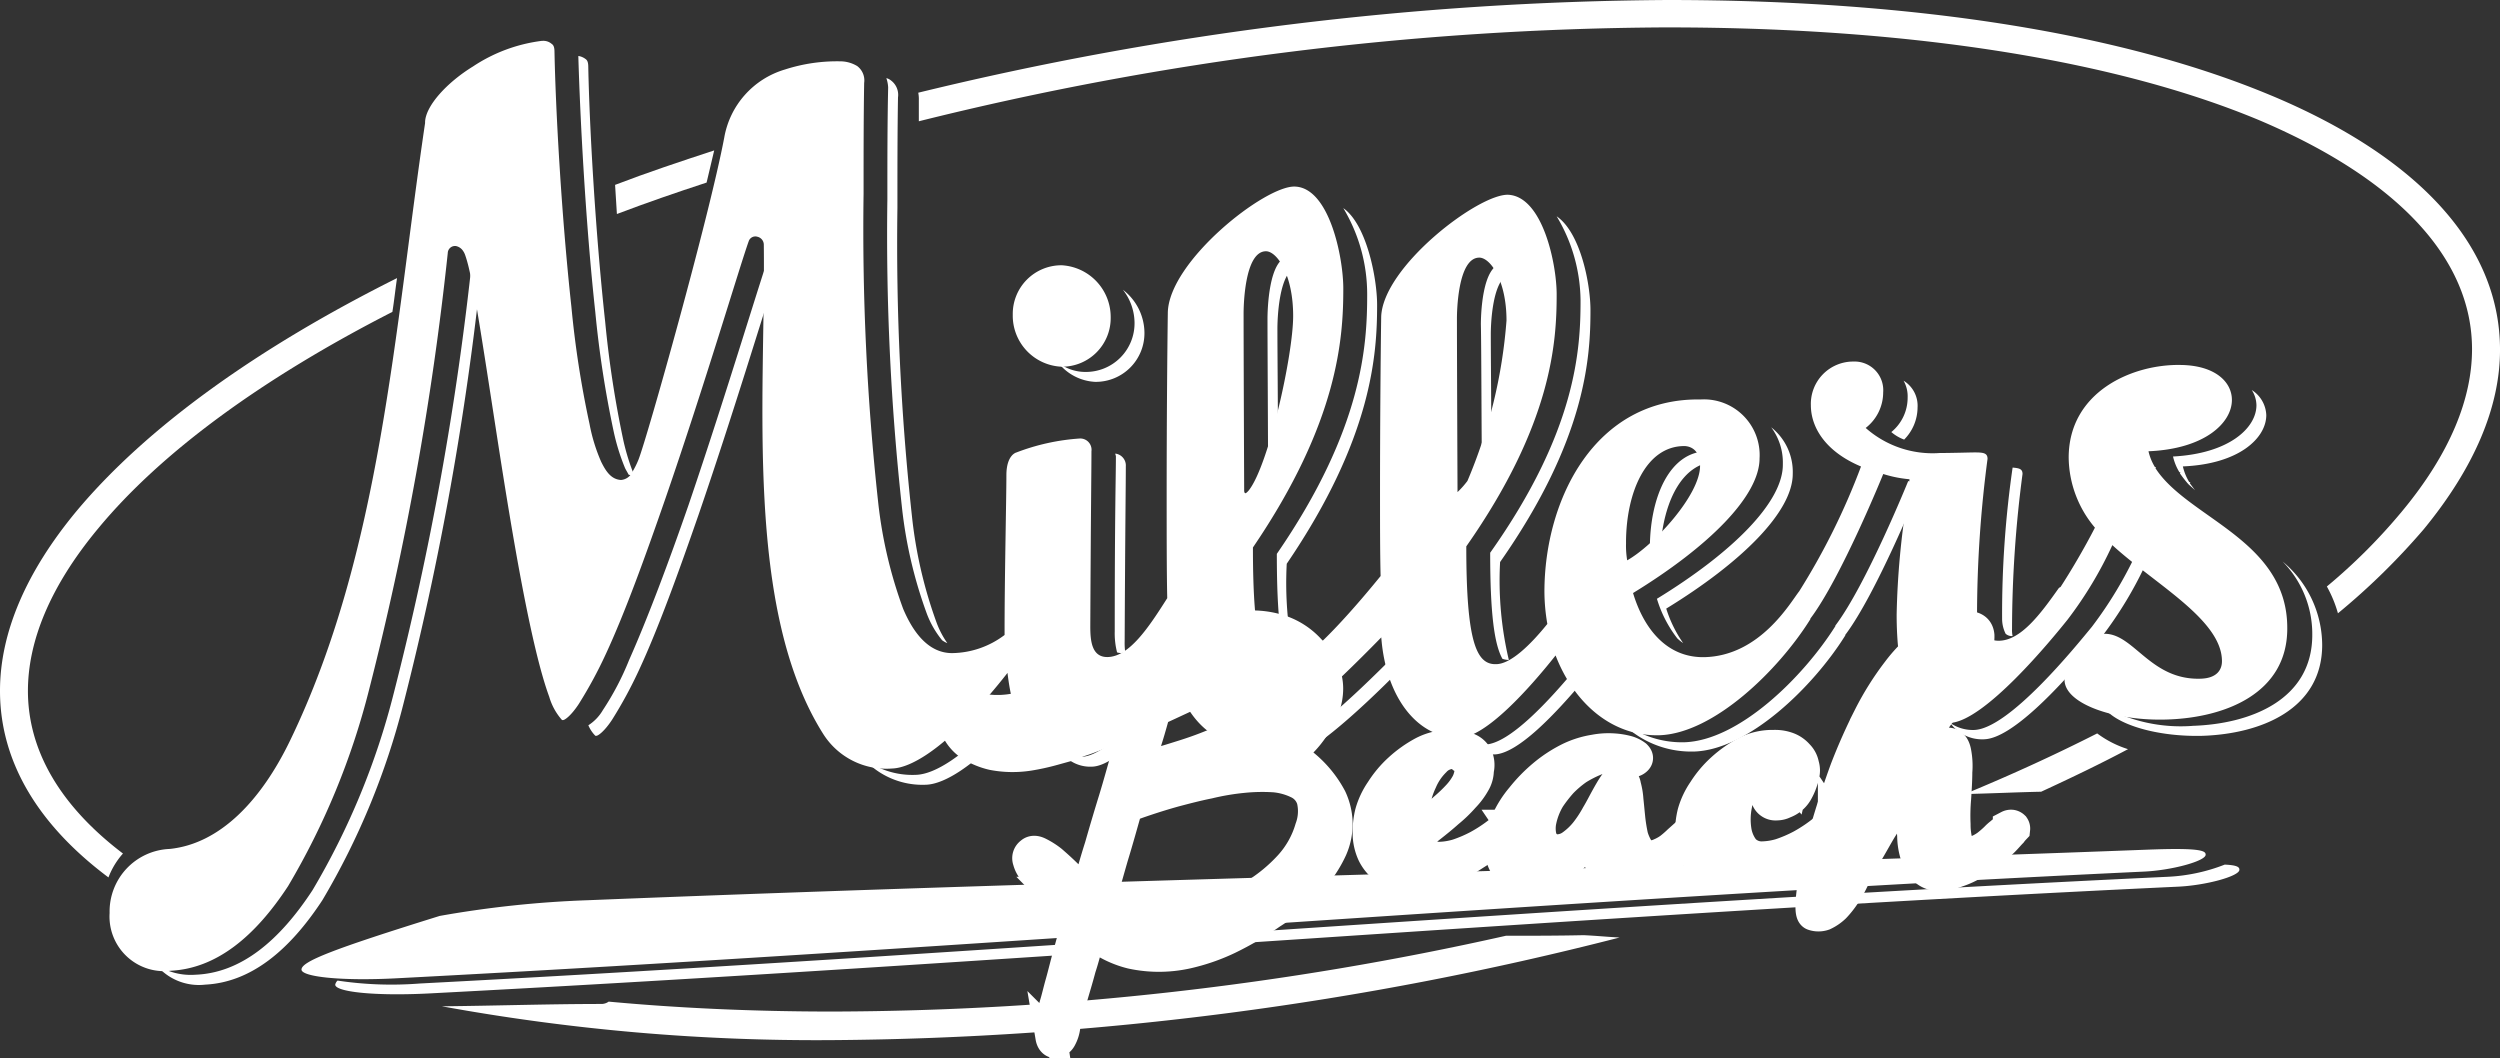 <?xml version="1.0" encoding="UTF-8"?>
<svg xmlns="http://www.w3.org/2000/svg" id="millers_beach_logo" width="137.851" height="58.349" viewBox="0 0 137.851 58.349">
  <rect x="0" y="0" width="137.851" height="58.349" fill="#333333" stroke="none"/>
  <g id="Group_68" data-name="Group 68" transform="translate(0 0)">
    <g id="Group_65" data-name="Group 65" transform="translate(0 3.086)">
      <path id="Path_399" data-name="Path 399" d="M128.516,47.678c1.543-.032,4.211-2.958,5.658-4.661a2.73,2.73,0,0,1,.772-.932c0-.032.032-.032.064-.064a21.582,21.582,0,0,0,2.475-4.115c1.254,1.125,2.829,2.218,4.083,3.311a2.079,2.079,0,0,0-.257-.289c-1.286-1.189-3.022-2.347-4.372-3.568a22.237,22.237,0,0,1-2.475,4.115c-.9,1.093-4.565,5.626-6.494,5.69a2.2,2.2,0,0,1-1.318-.386,2.162,2.162,0,0,0,1.865.9m-15.978.675c2.99-.1,6.558-3.568,8.326-6.4v-.032c1.7-2.25,4.018-7.973,4.018-7.973a.769.769,0,0,0,.225.1c.032-.161.032-.321.064-.418a3.554,3.554,0,0,1-.836-.193s-2.315,5.722-4.019,7.973v.032c-1.768,2.8-5.3,6.3-8.326,6.4a5.362,5.362,0,0,1-3.729-1.382A5.391,5.391,0,0,0,112.539,48.353Zm9.837-15.56c.032-.064.032-.1.064-.161a10.159,10.159,0,0,1-.868-.579A6.086,6.086,0,0,0,122.376,32.793Zm-20.864,15.72c1.318-.032,3.44-2.315,4.951-4.115a7.669,7.669,0,0,1-.386-.707c-1.511,1.832-3.729,4.244-5.079,4.276a3.369,3.369,0,0,1-2.283-.8A3.47,3.47,0,0,0,101.512,48.513Zm-.675-15.3a9.335,9.335,0,0,0,.514-1.222c0-2.347-.032-5.465-.032-6.655,0-.289.032-3.279,1.189-3.343a1.7,1.7,0,0,0-.257-.482.818.818,0,0,0-.225-.064c-1.222-.032-1.254,3.022-1.254,3.343.032,1.511.032,6.3.064,8.423Zm39.156,13.727a8.791,8.791,0,0,1-4.919-1.093c.643,1.029,3.022,1.7,5.465,1.64,3.215-.1,6.623-1.447,6.623-5.015a6.015,6.015,0,0,0-2.186-4.6,5.7,5.7,0,0,1,1.64,4.051C146.616,45.524,143.176,46.842,139.993,46.938ZM80.712,42.887a.627.627,0,0,0,.257.032c.064,0,.129-.032.193-.032a3.89,3.89,0,0,1-.032-.611c.032-6.655.064-8.584.064-9.644a.662.662,0,0,0-.579-.707c0,.064.032.1.032.161,0,1.061-.064,2.99-.064,9.644A4.251,4.251,0,0,0,80.712,42.887Zm29.994-6.14c.225-2.283,1.189-4.244,2.925-4.372v-.032a1.333,1.333,0,0,0-.1-.514.724.724,0,0,0-.225-.032c-2.122-.032-3.215,2.54-3.215,5.337v.1C110.288,37.069,110.481,36.908,110.706,36.747ZM78.783,48.642a2.185,2.185,0,0,1-1.222-.354,1.994,1.994,0,0,0,1.768.9c1.447-.032,3.89-2.925,5.4-4.887a7.89,7.89,0,0,1-.257-.932C83.027,45.266,80.326,48.578,78.783,48.642ZM52.358,46.07a2.458,2.458,0,0,1-.8.836,1.825,1.825,0,0,0,.386.579h.032c.1.032.482-.257.9-.9a24.08,24.08,0,0,0,1.479-2.733c1.061-2.283,2.186-5.4,3.279-8.551,1.9-5.529,3.6-11.188,4.34-13.438V20.287a.456.456,0,0,0-.289.257c-.514,1.35-2.443,7.876-4.6,14.209-1.093,3.151-2.25,6.237-3.279,8.551A15.3,15.3,0,0,1,52.358,46.07Zm17.81,4.115c1.093-.032,2.7-1.157,4.308-2.861q.675-.723,1.35-1.543a7.907,7.907,0,0,1-.225-.932c-.547.675-1.125,1.35-1.672,1.929-1.575,1.672-3.183,2.829-4.308,2.861a4.436,4.436,0,0,1-2.925-.932A4.374,4.374,0,0,0,70.168,50.185Zm19.578-1.318c1.318-.032,4.115-2.54,6.655-5.112a4.07,4.07,0,0,1-.193-.9c-2.668,2.7-5.626,5.433-7.008,5.465a3.289,3.289,0,0,1-2.25-.8A3.514,3.514,0,0,0,89.746,48.867ZM51.94,24.113a58.067,58.067,0,0,0,1,6.526,11.7,11.7,0,0,0,.643,2.09c.064.129.129.225.193.354a.951.951,0,0,0,.321.064,11.954,11.954,0,0,1-.611-1.961,58.068,58.068,0,0,1-1-6.526c-.547-5.015-.868-10.8-.932-14.049,0-.289-.064-.386-.161-.45A.868.868,0,0,0,51.007,10v.064C51.1,13.279,51.393,19.1,51.94,24.113Zm16.106-6.2a137.673,137.673,0,0,0,.8,16.942,24.73,24.73,0,0,0,1.382,5.915,5.189,5.189,0,0,0,.836,1.447,1.3,1.3,0,0,0,.289.161,5.015,5.015,0,0,1-.579-1.093A24.73,24.73,0,0,1,69.4,35.365a138.216,138.216,0,0,1-.8-16.974c0-2.122,0-4.179.032-6.108a.988.988,0,0,0-.386-.932.646.646,0,0,0-.257-.129,1.829,1.829,0,0,1,.1.514C68.046,13.729,68.046,15.787,68.046,17.908ZM89.521,37.454c0,3.44.225,5.208.675,6.044a1.156,1.156,0,0,0,.354.064A20.058,20.058,0,0,1,90.067,38c4.726-6.944,4.983-11.573,4.983-14.274,0-1.479-.579-4.436-1.865-5.337a9.228,9.228,0,0,1,1.318,4.79C94.5,25.913,94.279,30.543,89.521,37.454Zm-10-9.484a2.683,2.683,0,0,0,2.7-2.733,3.016,3.016,0,0,0-1.189-2.347,3,3,0,0,1,.643,1.8,2.683,2.683,0,0,1-2.7,2.733,2.45,2.45,0,0,1-1.511-.514A2.767,2.767,0,0,0,79.523,27.971ZM45.671,21.7a.292.292,0,0,1,.1-.225v-.064q-.1-.386-.193-.675a.4.4,0,0,0-.418.386,168.233,168.233,0,0,1-4.34,24.047A40.855,40.855,0,0,1,36.348,56c-1.832,2.8-3.954,4.565-6.462,4.661a3.46,3.46,0,0,1-2.186-.579,3.05,3.05,0,0,0,2.733,1.125c2.508-.129,4.629-1.865,6.462-4.661a40.855,40.855,0,0,0,4.469-10.834A167.728,167.728,0,0,0,45.671,21.7Zm96.123,32.887a9.869,9.869,0,0,1-3.183.675c-32.148,1.511-64.3,4.211-96.348,5.883a19.979,19.979,0,0,1-4.533-.161.408.408,0,0,0-.129.225c0,.386,2.09.643,5.208.482,32.052-1.672,64.232-4.372,96.348-5.883,1.575-.064,3.44-.579,3.44-.932C142.6,54.75,142.533,54.622,141.794,54.589ZM124.112,31.153a2.532,2.532,0,0,0,.739-1.768,1.616,1.616,0,0,0-.772-1.479,1.744,1.744,0,0,1,.225.932,2.444,2.444,0,0,1-.9,1.9A2.281,2.281,0,0,0,124.112,31.153Zm5.98,10.834a1.565,1.565,0,0,1-.032-.386,65.966,65.966,0,0,1,.579-8.551c0-.289-.193-.321-.547-.354a56.6,56.6,0,0,0-.579,8.326,1.876,1.876,0,0,0,.193.836A.512.512,0,0,0,130.092,41.987Zm9.259-9.034a.112.112,0,0,0-.032.064,7.064,7.064,0,0,0,.45.579c.129.129.257.225.386.354l-.289-.386a.112.112,0,0,1,.032-.064h-.064a2.9,2.9,0,0,1-.354-.868c3.118-.129,4.6-1.575,4.6-2.829a1.716,1.716,0,0,0-.8-1.382,1.593,1.593,0,0,1,.257.836c0,1.254-1.511,2.668-4.6,2.829a2.906,2.906,0,0,0,.354.868ZM89.585,31.925c0-2.411-.032-5.658-.032-6.88,0-.321.032-3.343,1.189-3.44a1.7,1.7,0,0,0-.257-.482.6.6,0,0,0-.225-.064c-1.222-.032-1.254,3.118-1.254,3.44,0,1.543.032,6.526.032,8.712A12.9,12.9,0,0,0,89.585,31.925Zm11.7,5.465c0,3.343.225,5.047.675,5.851a1.156,1.156,0,0,0,.354.064,18.978,18.978,0,0,1-.482-5.4c4.726-6.751,4.983-11.252,4.983-13.888,0-1.447-.547-4.276-1.865-5.176a9.156,9.156,0,0,1,1.318,4.629C106.27,26.17,106.045,30.671,101.287,37.39Zm9.194,2.54a6.7,6.7,0,0,0,1.125,2.186,2.252,2.252,0,0,0,.321.257,6.955,6.955,0,0,1-.932-1.9c4.147-2.54,6.976-5.337,6.976-7.426a3.135,3.135,0,0,0-1.189-2.572,3.245,3.245,0,0,1,.643,2.025C117.457,34.593,114.628,37.39,110.481,39.93Z" transform="translate(-19.116 -10)" fill="#fff"></path>
      <path id="Path_400" data-name="Path 400" d="M22.636,49.965c.1-.611.161-1.222.257-1.865C15.242,51.926,9.1,56.3,5.211,60.959,2.415,64.335,1,67.678,1,70.861c0,3.954,2.154,7.426,5.98,10.287a4.273,4.273,0,0,1,.8-1.318c-3.472-2.636-5.24-5.69-5.24-8.969,0-2.7,1.189-5.722,3.858-8.937,3.5-4.244,9.13-8.326,16.235-11.959" transform="translate(-1 -35.852)" fill="#fff"></path>
    </g>
    <path id="Path_401" data-name="Path 401" d="M111.547,27.968c.161-.643.289-1.254.418-1.768-1.865.611-3.7,1.222-5.465,1.9.032.547.064,1.061.1,1.607,1.607-.611,3.279-1.189,4.951-1.736" transform="translate(-72.584 -17.906)" fill="#fff"></path>
    <g id="Group_66" data-name="Group 66" transform="translate(24.368)">
      <path id="Path_402" data-name="Path 402" d="M139.746,160.8c-1.415.032-2.861.032-4.276.032a171.193,171.193,0,0,1-37.131,4.179c-4.4,0-8.519-.193-12.345-.547a.689.689,0,0,1-.386.129c-2.925,0-5.851.1-8.809.129a114.977,114.977,0,0,0,21.507,1.865,179.145,179.145,0,0,0,43.432-5.658c-.643-.032-1.318-.1-1.993-.129" transform="translate(-76.8 -109.234)" fill="#fff"></path>
      <path id="Path_403" data-name="Path 403" d="M233.116,5.672C225.143,2.329,213.795.4,199.81.4A178.78,178.78,0,0,0,158.5,5.512a1.832,1.832,0,0,1,.032.418V7.087A173.576,173.576,0,0,1,199.65,1.911h.161c13.824,0,25.043,1.929,32.695,5.144,7.683,3.279,11.67,7.683,11.67,12.6,0,2.7-1.189,5.722-3.858,8.937a31.555,31.555,0,0,1-4.147,4.147,6.8,6.8,0,0,1,.611,1.479,38.08,38.08,0,0,0,4.726-4.629c2.8-3.408,4.211-6.751,4.211-9.9,0-5.883-4.694-10.705-12.6-14.017" transform="translate(-132.235 -0.4)" fill="#fff"></path>
    </g>
    <path id="Path_404" data-name="Path 404" d="M338,129.543c1.415-.032,2.829-.1,4.211-.129,1.672-.772,3.279-1.543,4.79-2.347a5.675,5.675,0,0,1-1.7-.868c-2.282,1.157-4.726,2.283-7.3,3.343" transform="translate(-229.661 -85.758)" fill="#fff"></path>
    <path id="Path_405" data-name="Path 405" d="M132.447,51.987c-28.612,1.093-57.545,1.64-86.318,2.8A57.866,57.866,0,0,0,38,55.652c-5.883,1.832-7.619,2.508-7.619,2.958,0,.386,2.09.643,5.208.482,32.052-1.672,64.232-4.372,96.348-5.883,1.543-.064,3.44-.579,3.44-.932,0-.193-.161-.386-2.925-.289M72.3,25.368A2.683,2.683,0,0,0,75,22.635a2.86,2.86,0,0,0-2.7-2.861,2.683,2.683,0,0,0-2.7,2.733A2.816,2.816,0,0,0,72.3,25.368Zm60.31,5.594a.112.112,0,0,1,.032-.064h-.064a2.905,2.905,0,0,1-.354-.868c3.118-.129,4.6-1.575,4.6-2.829,0-1-.932-1.9-2.8-1.929-2.636-.064-6.2,1.447-6.2,5.112a6.076,6.076,0,0,0,1.447,3.858c-.611,1.189-1.318,2.379-1.9,3.279-.032,0-.064.032-.1.064-1,1.415-2.09,2.893-3.311,2.893-.868,0-1.189-.8-1.189-1.479a65.966,65.966,0,0,1,.579-8.551c0-.321-.225-.354-.707-.354-.257,0-1.254.032-1.929.032a5.56,5.56,0,0,1-4.083-1.382,2.483,2.483,0,0,0,.964-1.961,1.58,1.58,0,0,0-1.64-1.7,2.334,2.334,0,0,0-2.347,2.411c0,1.189.772,2.54,2.765,3.376a37.7,37.7,0,0,1-3.408,6.88h0c-.482.611-2.154,3.568-5.24,3.633-2.025.032-3.311-1.511-3.922-3.536,4.147-2.54,6.976-5.337,6.976-7.426a3.071,3.071,0,0,0-3.247-3.247c-5.819-.1-8.616,5.5-8.616,10.609a10.636,10.636,0,0,0,.161,1.768c-.932,1.157-2.025,2.218-2.829,2.218-1.093.032-1.64-1.254-1.64-6.494,4.726-6.751,4.983-11.252,4.983-13.888,0-1.7-.772-5.4-2.668-5.5-1.64-.064-6.944,3.986-7.008,6.751-.032,2.25-.064,6.108-.064,9.644,0,1.7,0,3.343.032,4.629-.836,1.029-4.147,5.047-5.4,5.079-1.093.032-1.64-1.286-1.64-6.655,4.726-6.944,4.983-11.573,4.983-14.274,0-1.736-.772-5.562-2.668-5.626-1.64-.064-6.944,4.115-7.008,6.944-.032,2.315-.064,6.269-.064,9.9,0,2.283,0,4.4.032,5.851-1,1.575-2.09,3.247-3.311,3.247-.868,0-.932-.932-.932-1.7.032-6.655.064-8.584.064-9.644a.623.623,0,0,0-.643-.707,11.978,11.978,0,0,0-3.5.772s-.547.129-.547,1.254c0,1.254-.1,5.594-.1,8.487v.321a4.891,4.891,0,0,1-2.893,1c-1.222,0-2.09-1-2.7-2.443a24.73,24.73,0,0,1-1.382-5.915,138.214,138.214,0,0,1-.8-16.974c0-2.122,0-4.179.032-6.108a.988.988,0,0,0-.386-.932,1.824,1.824,0,0,0-.836-.257,9.351,9.351,0,0,0-3.151.45,4.767,4.767,0,0,0-3.343,3.761c-.836,4.4-4.244,16.524-4.726,17.746a4.808,4.808,0,0,1-.354.707.746.746,0,0,1-.611.418c-.547-.032-.836-.482-1.093-1a9.546,9.546,0,0,1-.643-2.09,54.471,54.471,0,0,1-1-6.462c-.547-5.015-.868-10.8-.932-14.049,0-.289-.064-.386-.161-.45a.7.7,0,0,0-.514-.161h-.032a8.837,8.837,0,0,0-3.793,1.415c-1.415.868-2.6,2.154-2.636,3.054v.064c-1.7,11.477-2.443,23.725-7.458,34.077-1.575,3.247-3.826,5.658-6.623,5.947A3.451,3.451,0,0,0,19.8,55.491a3.01,3.01,0,0,0,3.376,3.183c2.508-.129,4.629-1.865,6.462-4.661a40.855,40.855,0,0,0,4.469-10.834A169.485,169.485,0,0,0,38.446,19.1a.4.4,0,0,1,.45-.386.62.62,0,0,1,.386.257.963.963,0,0,1,.129.257q.1.289.193.675c.129.547.289,1.35.45,2.283.321,1.9.707,4.436,1.125,7.137.836,5.4,1.865,11.541,2.861,14.242a3.33,3.33,0,0,0,.707,1.286h.032c.1.032.482-.257.9-.9a24.081,24.081,0,0,0,1.479-2.733c1.061-2.283,2.186-5.4,3.279-8.551,2.186-6.333,4.115-12.859,4.6-14.209a.386.386,0,0,1,.482-.257.453.453,0,0,1,.354.45c.1,8.358-1.093,20.06,3.279,26.972a4.116,4.116,0,0,0,3.793,1.9c1.093-.032,2.7-1.157,4.308-2.861.675-.739,1.382-1.543,2.057-2.411.289,2.443,1.061,4.308,2.8,4.244,1.7-.064,4.79-4.051,6.076-5.819.289,3.343,2.057,5.562,4.308,5.5,1.447-.032,4.661-3.054,7.426-5.883.257,3.376,2.057,5.594,4.34,5.529,1.415-.032,3.793-2.668,5.272-4.533,1,2.6,3.086,4.469,5.722,4.4,2.99-.1,6.558-3.568,8.326-6.4v-.032c1.7-2.25,4.019-7.973,4.019-7.973a6.764,6.764,0,0,0,1.447.289s-.032.418-.129,1.125a44.965,44.965,0,0,0-.579,6.333c0,3.086.611,6.044,2.925,5.98,1.9-.064,5.594-4.565,6.494-5.69a21.582,21.582,0,0,0,2.475-4.115c2.347,2.154,6.044,4.115,6.044,6.4,0,.45-.257.932-1.157.964-2.8.1-3.7-2.508-5.337-2.475-1.382.032-2.186,1.929-2.186,2.54,0,1.318,2.765,2.283,5.658,2.186,3.215-.1,6.623-1.447,6.623-5.015C139.905,34.916,134.376,33.727,132.608,30.962ZM82.424,32.344s-.064,0-.064-.161c0,0-.032-7.716-.032-9.741,0-.321.032-3.472,1.254-3.44.611.032,1.479,1.318,1.479,3.568,0,2.154-1.35,8.23-2.443,9.612C82.617,32.183,82.489,32.344,82.424,32.344Zm11.7-.064v-.1s-.032-7.523-.032-9.484c0-.289.032-3.376,1.254-3.343.611.032,1.479,1.286,1.479,3.472a28,28,0,0,1-2.154,8.841A4.941,4.941,0,0,1,94.126,32.28Zm9.291,2.8c0-2.765,1.093-5.337,3.215-5.337.161,0,.868.064.868,1.093,0,1.607-2.54,4.372-4.018,5.208A4.865,4.865,0,0,1,103.417,35.077Z" transform="translate(-13.756 -5.147)" fill="#fff"></path>
    <g id="Group_67" data-name="Group 67" transform="translate(52.485 34.527)">
      <path id="Path_406" data-name="Path 406" d="M182.758,114.84a6.007,6.007,0,0,1,2.411,2.443,3.446,3.446,0,0,1,.321,1.286,3.393,3.393,0,0,1-.289,1.511,6.743,6.743,0,0,1-1.125,1.7,10.518,10.518,0,0,1-2.218,1.865,17.038,17.038,0,0,1-2.347,1.382,10.7,10.7,0,0,1-2.057.739,7.115,7.115,0,0,1-3.279.064,5.338,5.338,0,0,1-1.254-.482,8,8,0,0,1-1.029-.643c-.193.675-.354,1.35-.547,1.929-.161.611-.321,1.125-.45,1.575s-.225.836-.289,1.125-.129.482-.129.547a1.706,1.706,0,0,1-.193.611.46.46,0,0,1-.321.257c-.1,0-.193-.1-.225-.289a2.555,2.555,0,0,1,.064-1.061c.032-.161.064-.386.161-.739.1-.321.193-.739.321-1.189s.257-1,.418-1.575.321-1.189.514-1.832a6.8,6.8,0,0,1-.836-.964c-.225-.289-.386-.514-.482-.611a5.057,5.057,0,0,0-.579-.611c-.193-.225-.386-.418-.547-.611a1.3,1.3,0,0,1-.289-.547.352.352,0,0,1,.129-.418c.1-.1.257-.1.45,0a4.068,4.068,0,0,1,.707.45c.257.225.547.482.868.8l1.029,1.029c.257-.836.482-1.7.772-2.6q.386-1.35.772-2.6c.257-.836.482-1.672.707-2.443s.45-1.479.611-2.122c-.547.257-1.093.482-1.64.707s-1.061.45-1.575.611c-.514.193-1,.354-1.479.482a12.378,12.378,0,0,1-1.318.289,5.772,5.772,0,0,1-1.993-.032,3.972,3.972,0,0,1-1.286-.547,2.194,2.194,0,0,1-.707-.836,2.559,2.559,0,0,1-.257-.9,1.764,1.764,0,0,1,.064-.739c.064-.225.161-.354.257-.386a.2.2,0,0,1,.193,0,1.847,1.847,0,0,1,.225.129.994.994,0,0,1,.289.386,1.5,1.5,0,0,0,.9.45,5.055,5.055,0,0,0,1.382-.032,9.763,9.763,0,0,0,1.7-.386c.611-.161,1.189-.354,1.8-.579s1.189-.45,1.736-.675,1.061-.45,1.479-.675c.418-.193.9-.418,1.415-.707.514-.257,1.061-.514,1.607-.739q.868-.338,1.736-.579a6.719,6.719,0,0,1,1.768-.257,4.943,4.943,0,0,1,1.672.289,3.846,3.846,0,0,1,1.511,1.029,3.134,3.134,0,0,1,.739,1.093,2.485,2.485,0,0,1,.225,1.029,3.03,3.03,0,0,1-.161.964,4.317,4.317,0,0,1-.418.868A5.187,5.187,0,0,1,182.758,114.84Zm-10.416,8.391a4.353,4.353,0,0,0,1.7.739,8.254,8.254,0,0,0,2.218.129,10.689,10.689,0,0,0,2.411-.482,9.4,9.4,0,0,0,2.315-1.029,8.995,8.995,0,0,0,1.9-1.575,5.241,5.241,0,0,0,1.157-2.057,2.733,2.733,0,0,0,.1-1.575,1.487,1.487,0,0,0-.739-.9,3.73,3.73,0,0,0-1.35-.386,10.561,10.561,0,0,0-1.736.032,13.765,13.765,0,0,0-1.9.321c-.643.129-1.254.289-1.865.45-.579.161-1.093.321-1.575.482s-.836.289-1.061.386c-.257.9-.514,1.832-.8,2.765C172.857,121.431,172.6,122.363,172.343,123.231Zm11.316-13.052a.881.881,0,0,0-.964-.482,7.1,7.1,0,0,0-1.865.418c-.739.257-1.575.611-2.508,1.029s-1.865.868-2.861,1.318c-.129.45-.257.932-.418,1.447s-.321,1.093-.482,1.672c.257-.032.611-.129,1.061-.225.418-.1.9-.257,1.414-.418s1.061-.354,1.607-.579c.579-.225,1.125-.45,1.64-.707a16.679,16.679,0,0,0,1.511-.8,9.52,9.52,0,0,0,1.189-.868,2.748,2.748,0,0,0,.675-.9A1.242,1.242,0,0,0,183.659,110.179Z" transform="translate(-164.261 -107.8)" fill="none" stroke="#fff" stroke-width="1.737"></path>
    </g>
    <path id="Path_407" data-name="Path 407" d="M241.551,130.357a3.7,3.7,0,0,1-.579.772,7.156,7.156,0,0,1-.868.836c-.322.289-.643.547-.964.8s-.611.482-.868.675a1.492,1.492,0,0,0,.482.739,1.375,1.375,0,0,0,.9.289,3.771,3.771,0,0,0,.964-.161,7.331,7.331,0,0,0,1.125-.482,8.3,8.3,0,0,0,1.479-1.029c.1-.1.161-.129.225-.129s.1,0,.129.032a.193.193,0,0,1,.032.129.167.167,0,0,1-.064.129,2,2,0,0,1-.322.257c-.193.129-.418.289-.707.482s-.611.386-.964.611a7.439,7.439,0,0,1-1.125.579,8.975,8.975,0,0,1-1.189.45,3.852,3.852,0,0,1-1.157.161,2.325,2.325,0,0,1-1.35-.354,2.225,2.225,0,0,1-.772-.868,2.741,2.741,0,0,1-.257-1.125,4.4,4.4,0,0,1,.129-1.157,4.152,4.152,0,0,1,.579-1.222,5.765,5.765,0,0,1,1-1.189,6.487,6.487,0,0,1,1.318-.932,3.2,3.2,0,0,1,1.543-.354,2.022,2.022,0,0,1,1,.193.925.925,0,0,1,.45.482,1.178,1.178,0,0,1,.032.675A1.377,1.377,0,0,1,241.551,130.357Zm-1.254-1.64a1.347,1.347,0,0,0-.932.45,3.441,3.441,0,0,0-.739,1.093,4.837,4.837,0,0,0-.418,1.415,4.216,4.216,0,0,0-.032,1.415c.257-.161.514-.386.836-.611a9.246,9.246,0,0,0,.868-.707,8.56,8.56,0,0,0,.772-.739,3.378,3.378,0,0,0,.482-.675,1.934,1.934,0,0,0,.193-.739.719.719,0,0,0-.129-.482.64.64,0,0,0-.386-.257A.708.708,0,0,0,240.3,128.718Z" transform="translate(-160.248 -87.183)" fill="none" stroke="#fff" stroke-width="1.737"></path>
    <path id="Path_408" data-name="Path 408" d="M269.08,133.181c.129,0,.193.064.129.193a1.975,1.975,0,0,0-.161.193c-.129.129-.257.289-.45.482a7.485,7.485,0,0,1-.707.611,5.942,5.942,0,0,1-.868.611,4.43,4.43,0,0,1-.964.45,2.744,2.744,0,0,1-1,.193,1.091,1.091,0,0,1-.836-.321,2.658,2.658,0,0,1-.482-.739,2.882,2.882,0,0,1-.225-.772c-.032-.225-.064-.354-.064-.386-.032.032-.129.161-.354.386a9.618,9.618,0,0,1-.8.772,6.246,6.246,0,0,1-1.061.739,2.285,2.285,0,0,1-1.189.321,1.947,1.947,0,0,1-1.029-.257,1.26,1.26,0,0,1-.547-.675,2.45,2.45,0,0,1-.1-1,3.561,3.561,0,0,1,.354-1.189,5.477,5.477,0,0,1,.8-1.254,8.473,8.473,0,0,1,1.189-1.222,7.221,7.221,0,0,1,1.479-.964,4.959,4.959,0,0,1,1.35-.418,4.084,4.084,0,0,1,1.061-.064,3.817,3.817,0,0,1,.772.129,1.437,1.437,0,0,1,.45.225c.1.1.1.161.032.225a.354.354,0,0,1-.193.1.818.818,0,0,1-.225-.064c-.1-.032-.225-.1-.354-.129a3.411,3.411,0,0,0-.675-.064,2.369,2.369,0,0,0-.868.193,6.441,6.441,0,0,0-.932.482,5.909,5.909,0,0,0-.868.739,7.94,7.94,0,0,0-.675.868,3.987,3.987,0,0,0-.482,1.222,2.11,2.11,0,0,0,0,.9.961.961,0,0,0,.354.547.788.788,0,0,0,.514.193,1.411,1.411,0,0,0,.868-.289,3.812,3.812,0,0,0,.739-.707,6.667,6.667,0,0,0,.611-.932c.193-.321.354-.643.514-.932s.289-.514.418-.707.257-.289.386-.289.225.1.257.321a3.818,3.818,0,0,1,.129.772c.032.289.064.643.1,1a9.215,9.215,0,0,0,.161,1,2.83,2.83,0,0,0,.354.772.777.777,0,0,0,.611.321,1.261,1.261,0,0,0,.579-.129,2.662,2.662,0,0,0,.514-.289,5.587,5.587,0,0,0,.482-.418l.611-.546C268.887,133.213,268.951,133.181,269.08,133.181Z" transform="translate(-175.625 -87.563)" fill="none" stroke="#fff" stroke-width="1.737"></path>
    <path id="Path_409" data-name="Path 409" d="M298.523,132.8c.1-.1.161-.129.225-.129s.1,0,.129.032a.193.193,0,0,1,.032.129.167.167,0,0,1-.064.129,2,2,0,0,1-.321.257c-.193.129-.418.289-.707.482s-.611.386-.964.611a7.439,7.439,0,0,1-1.125.579,8.976,8.976,0,0,1-1.189.45,3.852,3.852,0,0,1-1.157.161,2.325,2.325,0,0,1-1.35-.354,2.225,2.225,0,0,1-.772-.868,2.741,2.741,0,0,1-.257-1.125,4.4,4.4,0,0,1,.129-1.157,4.152,4.152,0,0,1,.579-1.222,5.763,5.763,0,0,1,1-1.189,6.487,6.487,0,0,1,1.318-.932,3.2,3.2,0,0,1,1.543-.354,2.009,2.009,0,0,1,.8.129,1.4,1.4,0,0,1,.547.386,1.014,1.014,0,0,1,.289.547.992.992,0,0,1,0,.611,3.092,3.092,0,0,1-.354.9,1.361,1.361,0,0,1-.707.579.89.89,0,0,1-.418.1.508.508,0,0,1-.482-.225.633.633,0,0,1-.064-.547.958.958,0,0,1,.386-.547.983.983,0,0,1,.643-.225.539.539,0,0,1,.45.193,1.324,1.324,0,0,0,.032-.386,2.483,2.483,0,0,0-.064-.482.858.858,0,0,0-.354-.418,1.3,1.3,0,0,0-1.64.225,3.6,3.6,0,0,0-.707,1.061,6.287,6.287,0,0,0-.418,1.382,4.029,4.029,0,0,0-.032,1.382,2.268,2.268,0,0,0,.45,1.061,1.336,1.336,0,0,0,1.061.418,3.771,3.771,0,0,0,.964-.161,7.325,7.325,0,0,0,1.125-.482A8.431,8.431,0,0,0,298.523,132.8Z" transform="translate(-197.77 -87.183)" fill="none" stroke="#fff" stroke-width="1.737"></path>
    <path id="Path_410" data-name="Path 410" d="M314.825,119.184c.354-.514.739-1.029,1.19-1.607.418-.579.868-1.093,1.254-1.575.418-.482.8-.868,1.125-1.189.354-.321.611-.482.8-.482.225,0,.354.161.418.45a3.994,3.994,0,0,1,.064,1.125c0,.45-.032.932-.064,1.447a11.209,11.209,0,0,0-.032,1.447,3.789,3.789,0,0,0,.161,1.125c.1.289.257.45.514.45a1.261,1.261,0,0,0,.579-.129,2.662,2.662,0,0,0,.514-.289,5.6,5.6,0,0,0,.482-.418,2.077,2.077,0,0,1,.289-.257c.064-.064.161-.129.225-.193l.1-.1.1-.1a.29.29,0,0,1,.161-.032.244.244,0,0,1,.129.064.193.193,0,0,1,.032.129,1.968,1.968,0,0,0-.161.193c-.129.129-.257.289-.45.482a7.485,7.485,0,0,1-.707.611,5.942,5.942,0,0,1-.868.611,4.433,4.433,0,0,1-.964.45,2.743,2.743,0,0,1-1,.193,1.046,1.046,0,0,1-.836-.321,2.177,2.177,0,0,1-.45-.8,3.67,3.67,0,0,1-.161-1.061c-.032-.386-.032-.739-.032-1.061v-.8c0-.225-.032-.321-.064-.354-.129-.032-.289.064-.482.257a4.036,4.036,0,0,0-.611.772c-.225.321-.45.643-.675,1.029s-.418.739-.611,1.061-.354.611-.482.868c-.129.225-.193.386-.225.418a6.145,6.145,0,0,1-.547,1.029,4.942,4.942,0,0,1-.579.739,2.3,2.3,0,0,1-.611.418.891.891,0,0,1-.579,0q-.145-.048-.1-.772a13.053,13.053,0,0,1,.289-1.832c.161-.739.386-1.607.643-2.54q.434-1.447.964-2.893c.386-1,.8-1.929,1.286-2.893a15.882,15.882,0,0,1,1.575-2.508,8.469,8.469,0,0,1,1.8-1.768,3.478,3.478,0,0,1,2.025-.675c.418,0,.611.161.643.482a2.538,2.538,0,0,1-.289,1.222,12.326,12.326,0,0,1-.964,1.736c-.418.643-.868,1.318-1.35,1.961-.482.675-1,1.318-1.511,1.961s-.964,1.189-1.382,1.7c-.129.418-.225.8-.321,1.157A8.567,8.567,0,0,1,314.825,119.184Zm5.272-10.673a1.388,1.388,0,0,0-.868.321,3.344,3.344,0,0,0-.8.836,10.7,10.7,0,0,0-.772,1.254c-.257.482-.482,1-.707,1.543s-.45,1.125-.643,1.7-.386,1.189-.579,1.768c.418-.514.868-1.061,1.318-1.64s.836-1.125,1.254-1.672c.386-.547.739-1.061,1.061-1.575a11.662,11.662,0,0,0,.739-1.318,3.988,3.988,0,0,0,.289-.9C320.387,108.639,320.29,108.511,320.1,108.511Z" transform="translate(-211.79 -73.341)" fill="none" stroke="#fff" stroke-width="1.737"></path>
  </g>
  <path id="Path_411" data-name="Path 411" d="M181.959,114.64a6.007,6.007,0,0,1,2.411,2.443,3.446,3.446,0,0,1,.321,1.286,3.393,3.393,0,0,1-.289,1.511,6.744,6.744,0,0,1-1.125,1.7,10.519,10.519,0,0,1-2.218,1.865,17.038,17.038,0,0,1-2.347,1.382,10.7,10.7,0,0,1-2.057.739,7.115,7.115,0,0,1-3.279.064,5.339,5.339,0,0,1-1.254-.482,8.007,8.007,0,0,1-1.029-.643c-.193.675-.354,1.318-.547,1.929-.161.611-.321,1.125-.45,1.575s-.225.836-.289,1.125-.129.482-.129.547a1.706,1.706,0,0,1-.193.611.46.46,0,0,1-.321.257c-.1,0-.193-.1-.225-.289A2.555,2.555,0,0,1,169,129.2c.032-.161.064-.386.161-.739.1-.321.193-.739.321-1.189s.257-1,.418-1.575.321-1.189.514-1.832a6.8,6.8,0,0,1-.836-.964c-.225-.289-.386-.514-.482-.611a5.058,5.058,0,0,0-.579-.611c-.193-.225-.386-.418-.547-.611a1.3,1.3,0,0,1-.289-.547.352.352,0,0,1,.129-.418c.1-.1.257-.1.45,0a4.068,4.068,0,0,1,.707.45c.257.225.547.482.868.8l1.029,1.029c.257-.836.482-1.7.772-2.6q.386-1.35.772-2.6c.257-.836.482-1.672.707-2.443s.45-1.479.611-2.122c-.547.257-1.093.482-1.64.707s-1.061.45-1.575.611c-.514.193-1,.354-1.479.482a12.369,12.369,0,0,1-1.318.289,5.771,5.771,0,0,1-1.993-.032,3.972,3.972,0,0,1-1.286-.547,2.194,2.194,0,0,1-.707-.836,2.559,2.559,0,0,1-.257-.9,1.764,1.764,0,0,1,.064-.739c.064-.225.161-.354.257-.386a.2.2,0,0,1,.193,0,1.844,1.844,0,0,1,.225.129,1,1,0,0,1,.289.386,1.5,1.5,0,0,0,.9.45,5.056,5.056,0,0,0,1.382-.032,9.765,9.765,0,0,0,1.7-.386c.611-.161,1.189-.354,1.8-.579s1.189-.45,1.736-.675,1.061-.45,1.479-.675c.418-.193.9-.418,1.415-.707.514-.257,1.061-.514,1.607-.739q.868-.338,1.736-.579a6.719,6.719,0,0,1,1.768-.257,4.943,4.943,0,0,1,1.672.289,3.846,3.846,0,0,1,1.511,1.029,3.134,3.134,0,0,1,.739,1.093,2.484,2.484,0,0,1,.225,1.029,3.03,3.03,0,0,1-.161.964,4.317,4.317,0,0,1-.418.868,5.257,5.257,0,0,1-1.64,1.768m-10.416,8.423a4.353,4.353,0,0,0,1.7.739,8.252,8.252,0,0,0,2.218.129,10.689,10.689,0,0,0,2.411-.482,9.4,9.4,0,0,0,2.315-1.029,8.994,8.994,0,0,0,1.9-1.575,5.241,5.241,0,0,0,1.157-2.057,2.733,2.733,0,0,0,.1-1.575,1.487,1.487,0,0,0-.739-.9,3.731,3.731,0,0,0-1.35-.386,10.562,10.562,0,0,0-1.736.032,13.764,13.764,0,0,0-1.9.321c-.643.129-1.254.289-1.865.45-.579.161-1.093.321-1.575.482s-.836.289-1.061.386c-.257.9-.514,1.832-.8,2.765Zm11.284-13.052a.88.88,0,0,0-.964-.482,7.1,7.1,0,0,0-1.865.418c-.739.257-1.575.611-2.508,1.029s-1.865.868-2.861,1.318c-.129.45-.257.932-.418,1.447s-.321,1.093-.482,1.672c.257-.032.611-.129,1.061-.225.418-.1.9-.257,1.415-.418s1.061-.354,1.607-.579c.579-.225,1.125-.45,1.64-.707a16.674,16.674,0,0,0,1.511-.8,9.524,9.524,0,0,0,1.189-.868,2.747,2.747,0,0,0,.675-.9A1.1,1.1,0,0,0,182.827,110.011Z" transform="translate(-111.233 -73.137)" fill="#fff"></path>
  <path id="Path_412" data-name="Path 412" d="M240.751,130.257a3.7,3.7,0,0,1-.579.772,7.157,7.157,0,0,1-.868.836c-.322.289-.643.547-.964.8s-.611.482-.868.675a1.492,1.492,0,0,0,.482.739,1.375,1.375,0,0,0,.9.289,3.77,3.77,0,0,0,.964-.161,7.326,7.326,0,0,0,1.125-.482,8.306,8.306,0,0,0,1.479-1.029c.1-.1.161-.129.225-.129s.1,0,.129.032a.193.193,0,0,1,.032.129.167.167,0,0,1-.064.129,2,2,0,0,1-.321.257c-.193.129-.418.289-.707.482s-.611.386-.964.611a7.435,7.435,0,0,1-1.125.579,8.973,8.973,0,0,1-1.189.45,3.851,3.851,0,0,1-1.157.161,2.325,2.325,0,0,1-1.35-.354,2.225,2.225,0,0,1-.772-.868,2.627,2.627,0,0,1-.257-1.125,4.4,4.4,0,0,1,.129-1.157,4.151,4.151,0,0,1,.579-1.222,5.762,5.762,0,0,1,1-1.189,6.487,6.487,0,0,1,1.318-.932,3.2,3.2,0,0,1,1.543-.354,2.022,2.022,0,0,1,1,.193.925.925,0,0,1,.45.482,1.178,1.178,0,0,1,.032.675,1.784,1.784,0,0,1-.193.707m-1.254-1.64a1.347,1.347,0,0,0-.932.45,3.441,3.441,0,0,0-.739,1.093,4.838,4.838,0,0,0-.418,1.415,4.213,4.213,0,0,0-.032,1.415c.257-.161.514-.386.836-.611a9.24,9.24,0,0,0,.868-.707,8.556,8.556,0,0,0,.772-.739,3.379,3.379,0,0,0,.482-.675,1.935,1.935,0,0,0,.193-.739.719.719,0,0,0-.129-.482.64.64,0,0,0-.386-.257A.708.708,0,0,0,239.5,128.618Z" transform="translate(-159.706 -87.115)" fill="#fff"></path>
  <path id="Path_413" data-name="Path 413" d="M268.18,133.081c.129,0,.193.064.129.193a1.971,1.971,0,0,0-.161.193c-.129.129-.257.289-.45.482a7.487,7.487,0,0,1-.707.611,5.942,5.942,0,0,1-.868.611,4.433,4.433,0,0,1-.964.45,2.744,2.744,0,0,1-1,.193,1.01,1.01,0,0,1-.836-.354,2.659,2.659,0,0,1-.482-.739,2.882,2.882,0,0,1-.225-.772c-.032-.225-.064-.354-.064-.386-.032.032-.129.161-.354.386a9.618,9.618,0,0,1-.8.772,6.244,6.244,0,0,1-1.061.739,2.324,2.324,0,0,1-1.189.354,1.946,1.946,0,0,1-1.029-.257,1.26,1.26,0,0,1-.547-.675,2.45,2.45,0,0,1-.1-1,3.561,3.561,0,0,1,.354-1.189,5.477,5.477,0,0,1,.8-1.254,8.473,8.473,0,0,1,1.189-1.222,7.222,7.222,0,0,1,1.479-.964,4.959,4.959,0,0,1,1.35-.418,4.084,4.084,0,0,1,1.061-.064,3.816,3.816,0,0,1,.772.129,1.436,1.436,0,0,1,.45.225c.1.1.1.161.032.225a.354.354,0,0,1-.193.1.818.818,0,0,1-.225-.064c-.1-.032-.225-.1-.354-.129a3.412,3.412,0,0,0-.675-.064,2.369,2.369,0,0,0-.868.193,6.438,6.438,0,0,0-.932.482,5.91,5.91,0,0,0-.868.739,7.938,7.938,0,0,0-.675.868,3.988,3.988,0,0,0-.482,1.222,2.112,2.112,0,0,0,0,.9.961.961,0,0,0,.354.547.788.788,0,0,0,.514.193,1.411,1.411,0,0,0,.868-.289,3.812,3.812,0,0,0,.739-.707,6.67,6.67,0,0,0,.611-.932c.193-.321.354-.643.514-.932s.289-.514.418-.707.257-.289.386-.289.225.1.257.321a3.818,3.818,0,0,1,.129.772c.032.289.064.643.1,1a9.215,9.215,0,0,0,.161,1,2.119,2.119,0,0,0,.354.772.777.777,0,0,0,.611.321,1.261,1.261,0,0,0,.579-.129,2.659,2.659,0,0,0,.514-.289,5.584,5.584,0,0,0,.482-.418l.611-.547c.129-.161.193-.193.289-.193" transform="translate(-175.015 -87.495)" fill="#fff"></path>
  <path id="Path_414" data-name="Path 414" d="M297.723,132.7c.1-.1.161-.129.225-.129s.1,0,.129.032a.193.193,0,0,1,.032.129.167.167,0,0,1-.064.129,2,2,0,0,1-.322.257c-.193.129-.418.289-.707.482s-.611.386-.964.611a7.435,7.435,0,0,1-1.125.579,8.974,8.974,0,0,1-1.189.45,3.851,3.851,0,0,1-1.157.161,2.326,2.326,0,0,1-1.35-.354,2.226,2.226,0,0,1-.772-.868,2.628,2.628,0,0,1-.257-1.125,4.4,4.4,0,0,1,.129-1.157,4.15,4.15,0,0,1,.579-1.222,5.762,5.762,0,0,1,1-1.189,6.488,6.488,0,0,1,1.318-.932,3.2,3.2,0,0,1,1.543-.354,2.009,2.009,0,0,1,.8.129,1.4,1.4,0,0,1,.547.386,1.013,1.013,0,0,1,.289.547.991.991,0,0,1,0,.611,3.091,3.091,0,0,1-.354.9,1.249,1.249,0,0,1-.707.579.89.89,0,0,1-.418.1.507.507,0,0,1-.482-.225.633.633,0,0,1-.064-.547,1.111,1.111,0,0,1,1-.772.539.539,0,0,1,.45.193,1.325,1.325,0,0,0,.032-.386,2.483,2.483,0,0,0-.064-.482.857.857,0,0,0-.354-.418,1.3,1.3,0,0,0-1.64.225,3.6,3.6,0,0,0-.707,1.061,6.286,6.286,0,0,0-.418,1.382,4.041,4.041,0,0,0-.032,1.382,2.268,2.268,0,0,0,.45,1.061,1.336,1.336,0,0,0,1.061.418,3.77,3.77,0,0,0,.964-.161,7.328,7.328,0,0,0,1.125-.482,8.492,8.492,0,0,0,1.479-1" transform="translate(-197.228 -87.115)" fill="#fff"></path>
  <path id="Path_415" data-name="Path 415" d="M314.025,119.084c.354-.514.739-1.029,1.19-1.607.418-.579.868-1.093,1.254-1.575.418-.482.8-.868,1.125-1.189.354-.321.611-.482.8-.482.225,0,.354.161.418.45a3.994,3.994,0,0,1,.064,1.125c0,.45-.032.932-.064,1.447a11.215,11.215,0,0,0-.032,1.447,3.79,3.79,0,0,0,.161,1.125c.1.289.257.45.514.45a1.261,1.261,0,0,0,.579-.129,2.661,2.661,0,0,0,.514-.289,5.593,5.593,0,0,0,.482-.418,2.082,2.082,0,0,1,.289-.257c.064-.064.161-.129.225-.193l.1-.1.1-.1a.29.29,0,0,1,.161-.032.244.244,0,0,1,.129.064.193.193,0,0,1,.032.129,1.967,1.967,0,0,0-.161.193c-.129.129-.257.289-.45.482a7.494,7.494,0,0,1-.707.611,5.942,5.942,0,0,1-.868.611,4.431,4.431,0,0,1-.964.45,2.743,2.743,0,0,1-1,.193,1.045,1.045,0,0,1-.836-.321,2.177,2.177,0,0,1-.45-.8,3.671,3.671,0,0,1-.161-1.061c-.032-.386-.032-.739-.032-1.061v-.8c0-.225-.032-.321-.064-.354-.129-.032-.289.064-.482.257a4.033,4.033,0,0,0-.611.772c-.225.321-.45.643-.675,1.029s-.418.739-.611,1.061-.354.611-.482.868c-.129.225-.193.386-.225.418a6.142,6.142,0,0,1-.547,1.029,4.937,4.937,0,0,1-.579.739,2.3,2.3,0,0,1-.611.418.89.89,0,0,1-.579,0q-.145-.048-.1-.772a13.052,13.052,0,0,1,.289-1.832c.161-.739.386-1.607.643-2.54.289-.964.611-1.929,1-2.893.386-1,.8-1.929,1.286-2.893a15.881,15.881,0,0,1,1.575-2.508,8.469,8.469,0,0,1,1.8-1.768,3.478,3.478,0,0,1,2.025-.675c.418,0,.611.161.643.482a2.537,2.537,0,0,1-.289,1.222,12.333,12.333,0,0,1-.964,1.736c-.418.643-.868,1.318-1.35,1.961-.482.675-1,1.318-1.511,1.961s-.964,1.189-1.382,1.7c-.129.418-.225.8-.322,1.157q-.145.579-.289,1.061m5.272-10.673a1.388,1.388,0,0,0-.868.321,3.344,3.344,0,0,0-.8.836,10.693,10.693,0,0,0-.772,1.254c-.257.482-.482,1-.707,1.543s-.45,1.125-.643,1.7-.386,1.189-.579,1.768c.418-.514.868-1.061,1.318-1.64s.836-1.125,1.254-1.672c.386-.547.739-1.061,1.061-1.575a11.657,11.657,0,0,0,.739-1.318,3.988,3.988,0,0,0,.289-.9C319.587,108.507,319.49,108.411,319.3,108.411Z" transform="translate(-211.248 -73.273)" fill="#fff"></path>
</svg>
